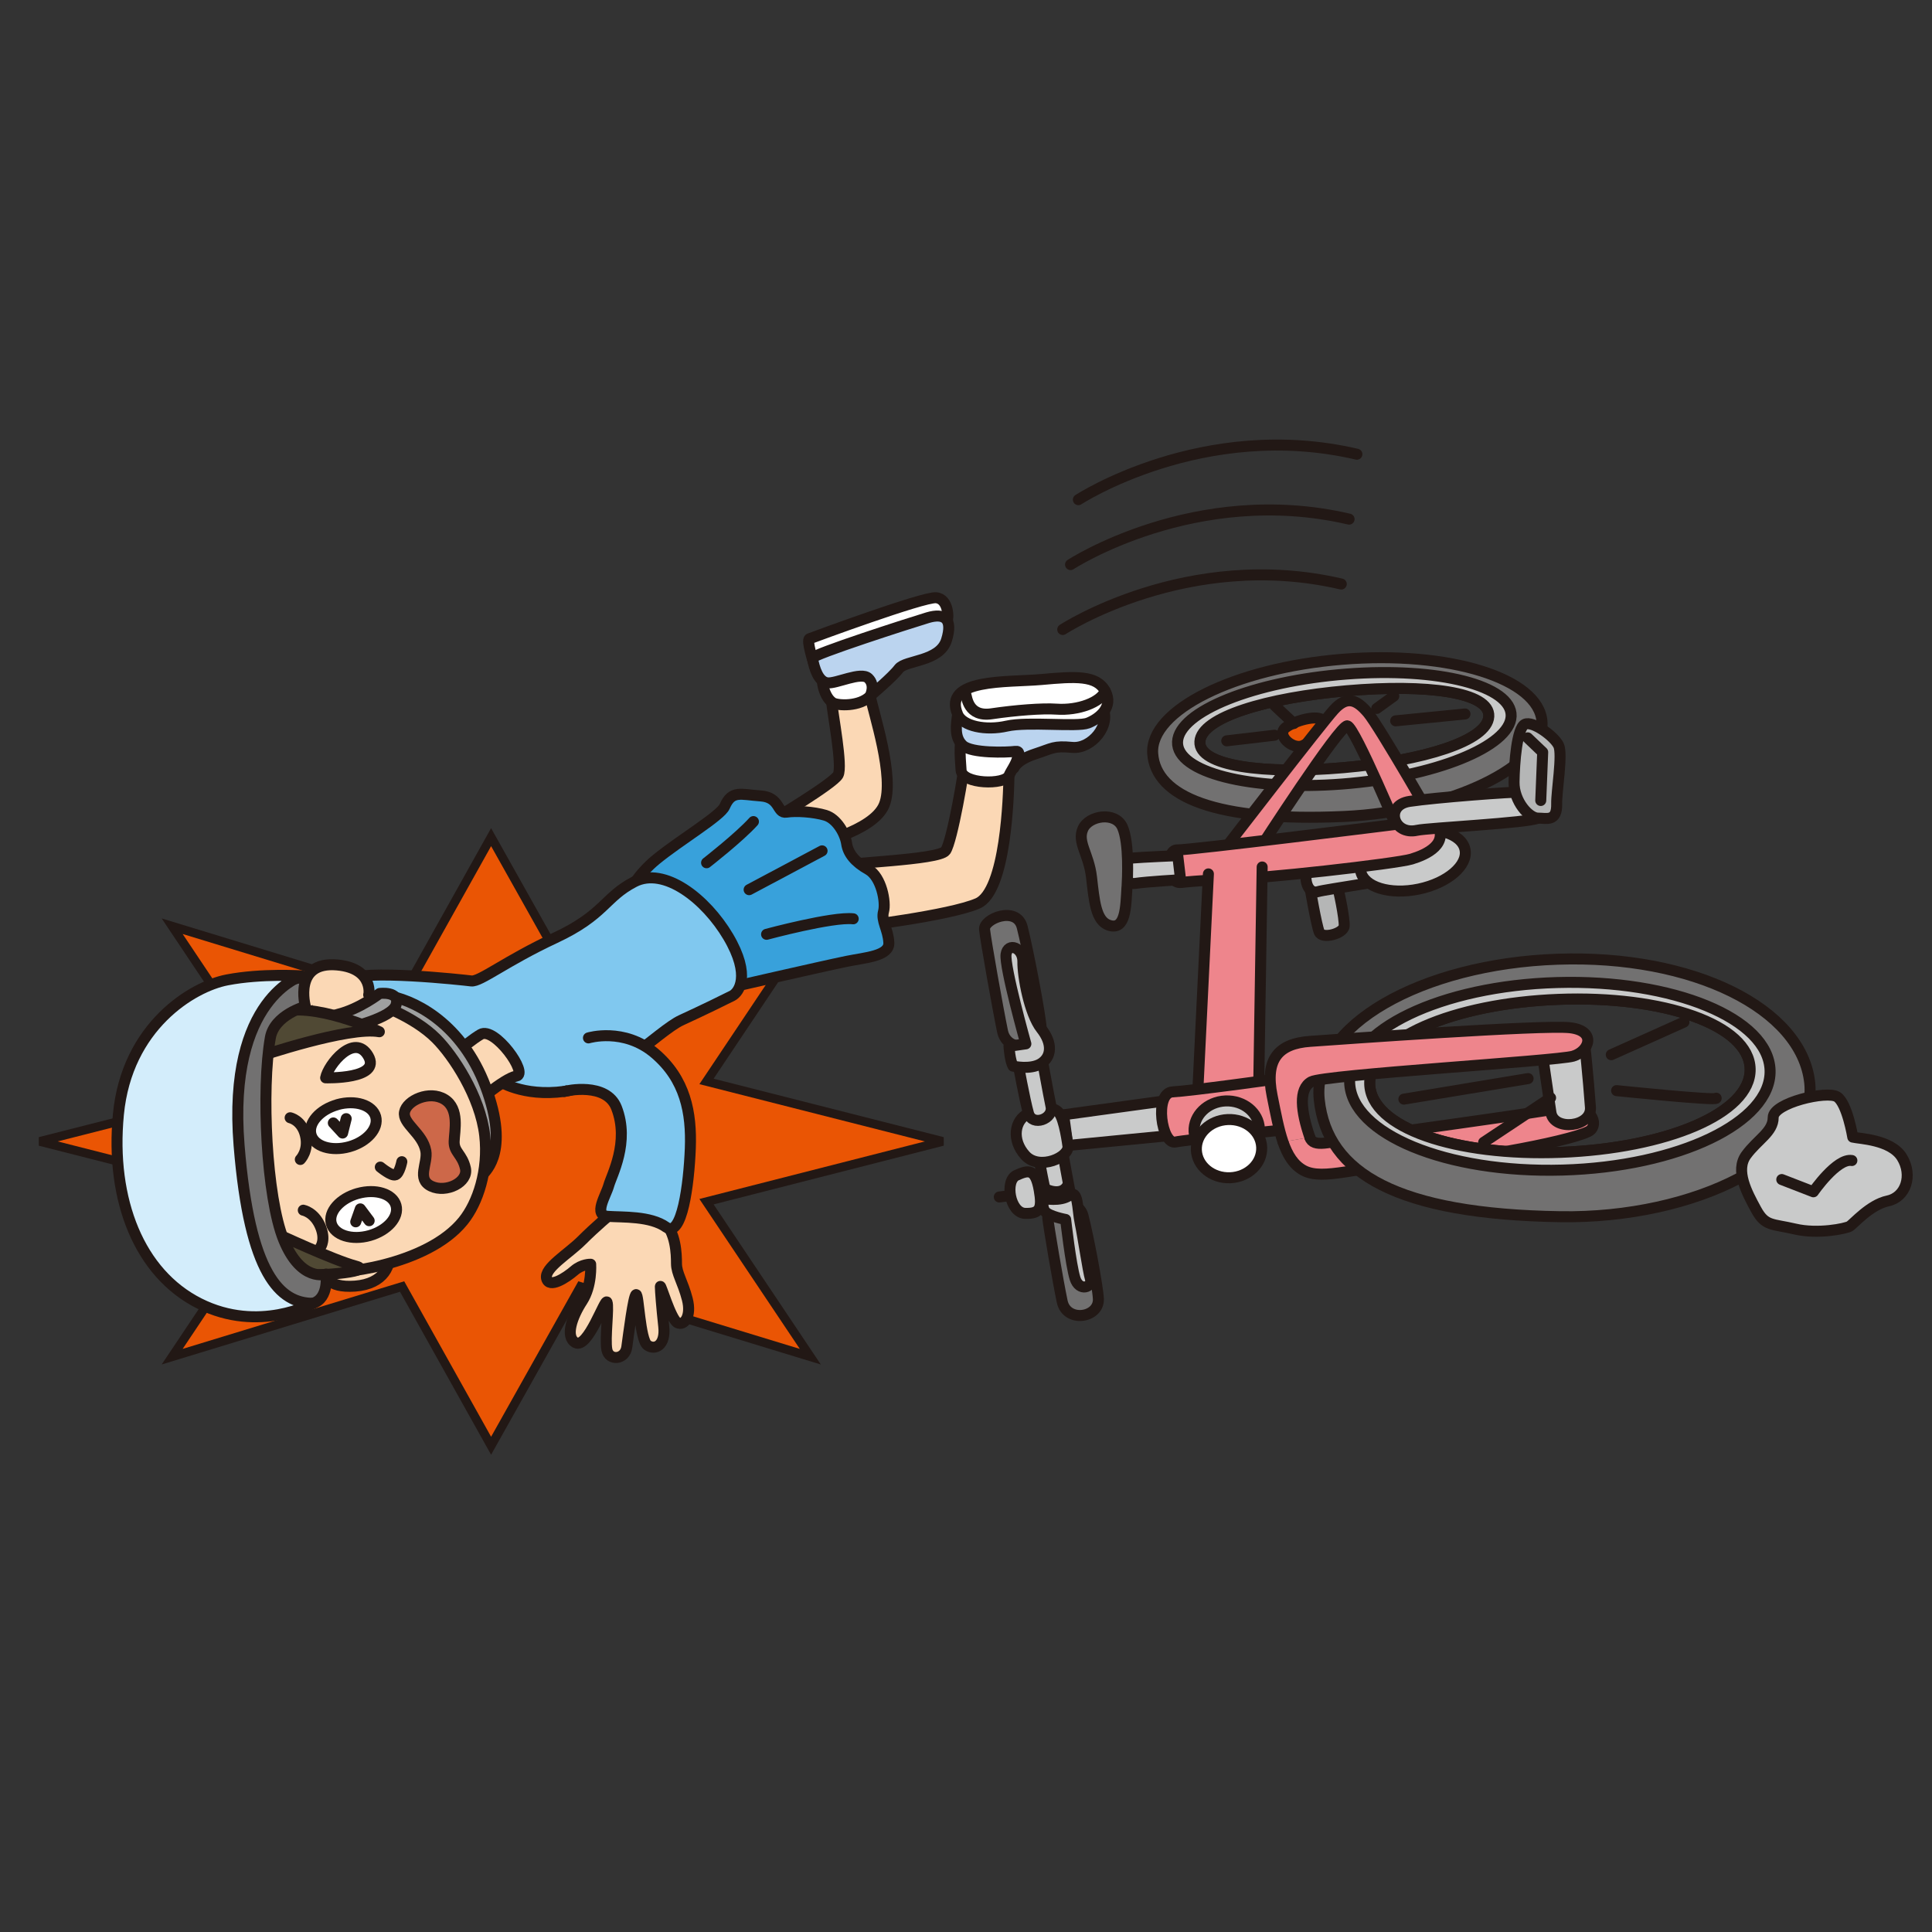 <?xml version="1.0" encoding="UTF-8"?>
<svg id="_レイヤー_1" data-name="レイヤー 1" xmlns="http://www.w3.org/2000/svg" viewBox="0 0 279.2 279.2">
  <rect x="0" y="0" width="279.2" height="279.2" fill="#333333" stroke="none"/>
  <defs>
    <style>
      .cls-1 {
        fill: #38a1db;
      }

      .cls-2 {
        fill: #d3edfb;
      }

      .cls-3 {
        stroke-width: 1.27px;
      }

      .cls-3, .cls-4 {
        fill: none;
        stroke: #221815;
      }

      .cls-5 {
        fill: #c9caca;
      }

      .cls-6 {
        fill: #fff;
      }

      .cls-7 {
        fill: #ee858c;
      }

      .cls-8 {
        fill: #ea5504;
      }

      .cls-9 {
        fill: #504934;
      }

      .cls-10 {
        fill: #727171;
      }

      .cls-11 {
        fill: #80c8ef;
      }

      .cls-12 {
        fill: #fbd8b5;
      }

      .cls-4 {
        stroke-linecap: round;
        stroke-linejoin: round;
        stroke-width: 1.59px;
      }

      .cls-13 {
        fill: #bbd4ef;
      }

      .cls-14 {
        fill: #9fa0a0;
      }

      .cls-15 {
        fill: #cd6849;
      }

      .cls-16 {
        fill: #b5b6b6;
      }
    </style>
  </defs>
  <g>
    <polygon class="cls-8" points="58.11 185.92 24.88 196.06 39.88 173.63 5.76 164.95 39.88 156.28 24.88 133.85 58.11 143.99 70.97 120.98 83.88 143.99 117.1 133.85 102.1 156.28 136.23 164.95 102.1 173.66 117.1 196.06 83.88 185.92 70.97 208.93 58.11 185.92"/>
    <polygon class="cls-3" points="58.11 185.92 24.88 196.06 39.88 173.63 5.76 164.95 39.88 156.28 24.88 133.85 58.11 143.99 70.97 120.98 83.88 143.99 117.1 133.85 102.1 156.28 136.23 164.95 102.1 173.66 117.1 196.06 83.88 185.92 70.97 208.93 58.11 185.92"/>
  </g>
  <g>
    <path class="cls-6" d="M117.58,95.82s-1.08-3.33-.6-3.51c.48-.19,16.47-6.1,18.3-5.93,1.83.17,1.84,3.03,1.57,3.46-.27.44-19.27,5.98-19.27,5.98"/>
    <path class="cls-4" d="M117.58,95.82s-1.08-3.33-.6-3.51c.48-.19,16.47-6.1,18.3-5.93,1.83.17,1.84,3.03,1.57,3.46-.27.44-19.27,5.98-19.27,5.98Z"/>
    <path class="cls-12" d="M117.15,122.12s9.03-1.87,10.63-5.8c1.6-3.93-1.6-13.43-2.02-15.75-.41-2.32-5.82-1.65-5.61.59.21,2.23,1.64,9.56.97,10.82s-9.52,6.53-9.52,6.53c0,0,1.94,4.53,5.55,3.62"/>
    <path class="cls-4" d="M117.15,122.12s9.03-1.87,10.63-5.8c1.6-3.93-1.6-13.43-2.02-15.75-.41-2.32-5.82-1.65-5.61.59.21,2.23,1.64,9.56.97,10.82s-9.52,6.53-9.52,6.53c0,0,1.94,4.53,5.55,3.62Z"/>
    <path class="cls-12" d="M123.75,133.93s13.43-1.6,17.53-3.37c4.11-1.77,4.48-15.64,4.53-18.47.05-2.83-6.23-4.51-6.33-2.66-.1,1.86-1.88,12.14-2.83,13.51-.95,1.37-14.54,1.71-16.61,2.35-2.07.64,3.7,8.64,3.7,8.64"/>
    <path class="cls-4" d="M123.75,133.93s13.43-1.6,17.53-3.37c4.11-1.77,4.48-15.64,4.53-18.47.05-2.83-6.23-4.51-6.33-2.66-.1,1.86-1.88,12.14-2.83,13.51-.95,1.37-14.54,1.71-16.61,2.35-2.07.64,3.7,8.64,3.7,8.64Z"/>
    <path class="cls-6" d="M138.89,111.31c.15,2.02,6.31,2.17,6.92.77.61-1.4,2.74-3.55-.39-4.81-3.14-1.25-5.02-1.84-5.97-1.31-.95.54-.71,3.26-.56,5.35"/>
    <path class="cls-4" d="M138.89,111.31c.15,2.02,6.31,2.17,6.92.77.61-1.4,2.74-3.55-.39-4.81-3.14-1.25-5.02-1.84-5.97-1.31-.95.54-.71,3.26-.56,5.35Z"/>
    <path class="cls-13" d="M138.39,103.24c-.21,1.57-.51,3.34.76,4.5,1.28,1.15,6.34,1,7.6.84s-.22,2.4-.22,2.4c0,0,.38-1.14,3.02-2.01,2.64-.86,2.67-1.21,5.42-.96,2.74.25,5.69-3.21,4.34-5.83-1.35-2.61-10.78-1.33-15.18-1.18-4.4.15-5.74,2.24-5.74,2.24"/>
    <path class="cls-4" d="M138.39,103.24c-.21,1.57-.51,3.34.76,4.5,1.28,1.15,6.34,1,7.6.84s-.22,2.4-.22,2.4c0,0,.38-1.14,3.02-2.01,2.64-.86,2.67-1.21,5.42-.96,2.74.25,5.69-3.21,4.34-5.83-1.35-2.61-10.78-1.33-15.18-1.18-4.4.15-5.74,2.24-5.74,2.24Z"/>
    <path class="cls-6" d="M138.39,103.24c.73,1.73,4.07,2.38,7.11,1.69,3.04-.69,10.15.17,11.73-.44,1.58-.62,3.74-2.29,2.5-4.61-1.24-2.33-4.3-2.13-9.25-1.68-4.95.44-14.3-.2-12.08,5.05"/>
    <path class="cls-4" d="M138.39,103.24c.73,1.73,4.07,2.38,7.11,1.69,3.04-.69,10.15.17,11.73-.44,1.58-.62,3.74-2.29,2.5-4.61-1.24-2.33-4.3-2.13-9.25-1.68-4.95.44-14.3-.2-12.08,5.05Z"/>
    <path class="cls-4" d="M139.56,100.31c.17.43.32,3.35,3.75,2.84,3.43-.51,7.33-.81,9.33-.67,3.23.23,6.39-1,7.08-2.6"/>
    <path class="cls-1" d="M104.45,142.95s14.42-3.31,17.94-4.03c2.71-.55,6.15-.75,6.06-2.69-.1-1.95-1.14-3.16-.77-4.5.38-1.34-.3-5.01-2.21-6.08-1.91-1.07-2.91-2.31-3.12-3.74-.21-1.43-1.4-3.59-3.08-4.09-1.68-.5-4.23-.67-5.63-.45-1.4.22-.84-2.15-3.73-2.35-2.89-.2-4.14-.87-5.19,1.53-.61,1.38-6.48,4.86-9.91,7.67-2.5,2.05-3.95,4.52-4.16,5.43-.69,2.92,9.91,12.67,13.79,13.3"/>
    <path class="cls-4" d="M104.45,142.95s14.42-3.31,17.94-4.03c2.71-.55,6.15-.75,6.06-2.69-.1-1.95-1.14-3.16-.77-4.5.38-1.34-.3-5.01-2.21-6.08-1.91-1.07-2.91-2.31-3.12-3.74-.21-1.43-1.4-3.59-3.08-4.09-1.68-.5-4.23-.67-5.63-.45-1.4.22-.84-2.15-3.73-2.35-2.89-.2-4.14-.87-5.19,1.53-.61,1.38-6.48,4.86-9.91,7.67-2.5,2.05-3.95,4.52-4.16,5.43-.69,2.92,9.91,12.67,13.79,13.3Z"/>
    <path class="cls-11" d="M72.02,156.16s3.47,2.39,9.54,1.56c6.07-.83,13.7-8.82,16.88-10.28,3.18-1.46,6.46-3.07,7.38-3.54.92-.47,2.77-2.86-.58-8.54-3.26-5.51-9.26-10.16-13.57-7.93-4.31,2.23-4.26,4.75-11.44,8.11-7.18,3.35-10.85,6.38-12.12,6.22-1.28-.16-15.73-1.74-18.09-.16-2.36,1.58,2.49,8.07,2.49,8.07l19.51,6.49Z"/>
    <path class="cls-4" d="M72.02,156.16s3.47,2.39,9.54,1.56c6.07-.83,13.7-8.82,16.88-10.28,3.18-1.46,6.46-3.07,7.38-3.54.92-.47,2.77-2.86-.58-8.54-3.26-5.51-9.26-10.16-13.57-7.93-4.31,2.23-4.26,4.75-11.44,8.11-7.18,3.35-10.85,6.38-12.12,6.22-1.28-.16-15.73-1.74-18.09-.16-2.36,1.58,2.49,8.07,2.49,8.07l19.51,6.49Z"/>
    <path class="cls-12" d="M68.02,160.04s4.78-4.22,6.6-4.53c1.82-.31-3.14-7.21-5.15-6.03-2.14,1.25-5.75,4.63-5.75,4.63l4.3,5.93Z"/>
    <path class="cls-4" d="M68.02,160.04s4.78-4.22,6.6-4.53c1.82-.31-3.14-7.21-5.15-6.03-2.14,1.25-5.75,4.63-5.75,4.63l4.3,5.93Z"/>
    <path class="cls-14" d="M69.75,169.84c-.11-.29,3.93-2.64.73-11.97-3.2-9.33-9.83-13.03-14.03-13.92-4.21-.89-1.47,3-1.47,3l14.78,22.89Z"/>
    <path class="cls-4" d="M69.75,169.84c-.11-.29,3.93-2.64.73-11.97-3.2-9.33-9.83-13.03-14.03-13.92-4.21-.89-1.47,3-1.47,3l14.78,22.89Z"/>
    <path class="cls-12" d="M47.13,184.18s0,1.98,4.18,1.68c4.18-.31,5.4-3.1,4.87-5.32-.53-2.22-10.2.13-9.24,3.17"/>
    <path class="cls-4" d="M47.13,184.18s0,1.98,4.18,1.68c4.18-.31,5.4-3.1,4.87-5.32-.53-2.22-10.2.13-9.24,3.17"/>
    <path class="cls-12" d="M54.45,145.05s5.33,1.78,8.58,5.03c2.43,2.43,6.37,8.35,7.02,14.02.57,5-.99,9.72-3.12,12.35-5.2,6.44-18.22,7.97-21.19,7.28-2.3-.53-6.44,1.86-9.32-12.56-2.88-14.42-.75-20.54,1.69-21.93,2.43-1.39,6.02-3.78,6.02-3.78,0,0,.32-4.54,5.89-3.84,2.65.33,4.43,3.45,4.43,3.45"/>
    <path class="cls-4" d="M54.45,145.05s5.33,1.78,8.58,5.03c2.43,2.43,6.37,8.35,7.02,14.02.57,5-.99,9.72-3.12,12.35-5.2,6.44-18.22,7.97-21.19,7.28-2.3-.53-6.44,1.86-9.32-12.56-2.88-14.42-.75-20.54,1.69-21.93,2.43-1.39,6.02-3.78,6.02-3.78,0,0,.32-4.54,5.89-3.84,2.65.33,4.43,3.45,4.43,3.45Z"/>
    <path class="cls-6" d="M48.77,159.63c2.58-.72,5.05.06,5.52,1.74.47,1.68-1.24,3.63-3.82,4.35-2.58.72-5.05-.05-5.52-1.73-.47-1.68,1.24-3.63,3.82-4.35"/>
    <path class="cls-4" d="M48.77,159.63c2.58-.72,5.05.06,5.52,1.74.47,1.68-1.24,3.63-3.82,4.35-2.58.72-5.05-.05-5.52-1.73-.47-1.68,1.24-3.63,3.82-4.35Z"/>
    <polyline class="cls-4" points="48.17 162.28 49.51 163.74 50.03 161.66"/>
    <path class="cls-6" d="M51.71,172.47c2.58-.72,5.05.05,5.52,1.74.47,1.68-1.24,3.62-3.82,4.35-2.58.72-5.05-.05-5.53-1.74-.47-1.68,1.24-3.62,3.82-4.35"/>
    <path class="cls-4" d="M51.71,172.47c2.58-.72,5.05.05,5.52,1.74.47,1.68-1.24,3.62-3.82,4.35-2.58.72-5.05-.05-5.53-1.74-.47-1.68,1.24-3.62,3.82-4.35Z"/>
    <polyline class="cls-4" points="51.41 176.57 52.07 174.7 53.35 176.41"/>
    <path class="cls-4" d="M43.4,167.56s1.27-1.27.74-3.48c-.53-2.22-2.21-2.55-2.21-2.55"/>
    <path class="cls-4" d="M54.96,168.66s1.63,1.35,2.2,1.12c.58-.22.91-1.9.91-1.9"/>
    <path class="cls-4" d="M46.34,180.19s.79-1.08-.09-3.05c-.88-1.97-2.42-2.25-2.42-2.25"/>
    <path class="cls-15" d="M61.54,166.32c.32,1.82-1.39,4.07.78,5.1,2.16,1.03,5.4-.57,4.94-2.59-.46-2.03-1.68-2.32-1.63-3.88.05-1.56.8-4.72-1.38-6.07-2.18-1.35-5.46.14-5.79,1.82-.34,1.68,2.62,3.06,3.08,5.63"/>
    <path class="cls-4" d="M61.54,166.32c.32,1.82-1.39,4.07.78,5.1,2.16,1.03,5.4-.57,4.94-2.59-.46-2.03-1.68-2.32-1.63-3.88.05-1.56.8-4.72-1.38-6.07-2.18-1.35-5.46.14-5.79,1.82-.34,1.68,2.62,3.06,3.08,5.63Z"/>
    <path class="cls-6" d="M47.06,155.76s8.14.24,6.15-3.17c-1.99-3.41-5.79,1.27-6.15,3.17"/>
    <path class="cls-4" d="M47.06,155.76s8.14.24,6.15-3.17c-1.99-3.41-5.79,1.27-6.15,3.17Z"/>
    <path class="cls-14" d="M50.21,148.58s6.5-1.43,7.04-3.41c.55-1.98-2.39-1.6-2.39-1.6,0,0-2.88,2.23-5.99,3-3.12.78-.32,2,1.34,2.02"/>
    <path class="cls-4" d="M50.21,148.58s6.5-1.43,7.04-3.41c.55-1.98-2.39-1.6-2.39-1.6,0,0-2.88,2.23-5.99,3-3.12.78-.32,2,1.34,2.02Z"/>
    <path class="cls-9" d="M39.84,178.21s8.36,3.9,11.55,4.75-6.75,1.64-9.37,1.12c-2.63-.51-3.44-3.73-2.18-5.87"/>
    <path class="cls-4" d="M39.84,178.21s8.36,3.9,11.55,4.75-6.75,1.64-9.37,1.12c-2.63-.51-3.44-3.73-2.18-5.87Z"/>
    <path class="cls-9" d="M37.38,152.71s13.04-4.43,17.44-3.61c0,0-9.63-4.62-14.93-2.66-5.3,1.96-4.7,5.47-2.51,6.27"/>
    <path class="cls-4" d="M37.38,152.71s13.04-4.43,17.44-3.61c0,0-9.63-4.62-14.93-2.66-5.3,1.96-4.7,5.47-2.51,6.27Z"/>
    <path class="cls-10" d="M45.23,188.34c2.37-.71,1.88-4.22,1.88-4.22,0,0-3.59,1.25-6.11-4.93-2.52-6.18-3.24-21.78-1.93-29.23.58-3.31,5.07-4.52,5.07-4.52,0,0,2.3-3.43.61-4.1-1.69-.66-11.73,2.71-14.86,7.12-3.12,4.42-.92,24.17,2.09,31.04,3.01,6.87,8.32,10.31,13.26,8.83"/>
    <path class="cls-4" d="M45.23,188.34c2.37-.71,1.88-4.22,1.88-4.22,0,0-3.59,1.25-6.11-4.93-2.52-6.18-3.24-21.78-1.93-29.23.58-3.31,5.07-4.52,5.07-4.52,0,0,2.3-3.43.61-4.1-1.69-.66-11.73,2.71-14.86,7.12-3.12,4.42-.92,24.17,2.09,31.04,3.01,6.87,8.32,10.31,13.26,8.83Z"/>
    <path class="cls-2" d="M43.62,141.02s-10.8,3.11-9.07,24.49c1.51,18.72,5.93,22.82,10.68,22.84,0,0-7.78,4.36-16.42.02-8.64-4.34-12.9-14.91-11.7-27.33,1.23-12.73,10.69-18.47,15.71-19.43,5.02-.97,10.8-.58,10.8-.58"/>
    <path class="cls-4" d="M43.62,141.02s-10.8,3.11-9.07,24.49c1.51,18.72,5.93,22.82,10.68,22.84,0,0-7.78,4.36-16.42.02-8.64-4.34-12.9-14.91-11.7-27.33,1.23-12.73,10.69-18.47,15.71-19.43,5.02-.97,10.8-.58,10.8-.58Z"/>
    <path class="cls-12" d="M44.13,145.44s-1.8-6.57,4.61-5.99c5.54.51,4.5,4.75,4.54,4.29"/>
    <path class="cls-4" d="M44.13,145.44s-1.8-6.57,4.61-5.99c5.54.51,4.5,4.75,4.54,4.29"/>
    <path class="cls-12" d="M88.34,175.37s-2.25,1.87-4.23,3.85c-1.98,1.99-5.49,4.02-5.12,5.53.37,1.51,2.82-.11,3.98-1.11,1.15-1,2.39-.94,2.39-.94,0,0,.22,3.11-1.23,5.33-1.45,2.22-2.5,5.16-.96,6,1.79.97,4.28-6.53,4.55-5.85.3.77-.33,5.23-.02,6.87.31,1.64,2.62,1.48,2.88-.38.26-1.87.96-7.43,1.34-7.58.38-.15.55,6.51,1.63,7.3,1.08.79,2.67.06,2.37-2.69-.3-2.75-.49-5.21-.49-5.76,0-.55,1.5,4.7,2.47,5.21.97.5,2.07-.92,1.42-3.42-.65-2.5-1.55-3.69-1.56-5.12,0-1.43-.1-4.48-1.84-6.12-1.74-1.64-5.17-2.5-7.6-1.11"/>
    <path class="cls-4" d="M88.34,175.37s-2.25,1.87-4.23,3.85c-1.98,1.99-5.49,4.02-5.12,5.53.37,1.51,2.82-.11,3.98-1.11,1.15-1,2.39-.94,2.39-.94,0,0,.22,3.11-1.23,5.33-1.45,2.22-2.5,5.16-.96,6,1.79.97,4.28-6.53,4.55-5.85.3.77-.33,5.23-.02,6.87.31,1.64,2.62,1.48,2.88-.38.26-1.87.96-7.43,1.34-7.58.38-.15.55,6.51,1.63,7.3,1.08.79,2.67.06,2.37-2.69-.3-2.75-.49-5.21-.49-5.76,0-.55,1.5,4.7,2.47,5.21.97.5,2.07-.92,1.42-3.42-.65-2.5-1.55-3.69-1.56-5.12,0-1.43-.1-4.48-1.84-6.12-1.74-1.64-5.17-2.5-7.6-1.11Z"/>
    <path class="cls-11" d="M81.56,157.73c.29-.11,6.07-1.38,7.53,2.35,1.94,4.98-.71,9.76-1.12,11.24-.41,1.48-2.29,4.31-.13,4.46,2.15.15,6.14-.08,8.43,1.56,2.29,1.64,3.29-6.24,3.49-11.39.19-5.15-.7-9.98-5.15-13.75-4.45-3.77-9.57-2.21-9.57-2.21"/>
    <path class="cls-4" d="M81.56,157.73c.29-.11,6.07-1.38,7.53,2.35,1.94,4.98-.71,9.76-1.12,11.24-.41,1.48-2.29,4.31-.13,4.46,2.15.15,6.14-.08,8.43,1.56,2.29,1.64,3.29-6.24,3.49-11.39.19-5.15-.7-9.98-5.15-13.75-4.45-3.77-9.57-2.21-9.57-2.21"/>
    <path class="cls-6" d="M110.78,135.02s9.57-2.58,12.52-2.24"/>
    <path class="cls-4" d="M110.78,135.02s9.57-2.58,12.52-2.24"/>
    <line class="cls-6" x1="108.26" y1="128.57" x2="118.8" y2="122.96"/>
    <line class="cls-4" x1="108.26" y1="128.57" x2="118.8" y2="122.96"/>
    <path class="cls-6" d="M102.11,124.68s4.69-3.65,6.77-5.95"/>
    <path class="cls-4" d="M102.11,124.68s4.69-3.65,6.77-5.95"/>
    <path class="cls-6" d="M120.37,101.57c.68.41,3.87.59,5.4-1,1.53-1.59.97-3.58.45-4.36-.53-.79-5.93-.22-6.91.38-.98.6-.44,4.08,1.06,4.98"/>
    <path class="cls-4" d="M120.37,101.57c.68.41,3.87.59,5.4-1,1.53-1.59.97-3.58.45-4.36-.53-.79-5.93-.22-6.91.38-.98.6-.44,4.08,1.06,4.98Z"/>
    <path class="cls-13" d="M117.41,95.12c.27,1.55.89,3.4,2.16,3.56,1.28.16,4.86-1.68,5.92-.66,1.06,1.02.27,2.54.27,2.54,0,0,3.2-2.68,4.14-3.93.95-1.25,5.9-.98,6.88-4.12.98-3.14-.33-3.95-2.7-3.25-2.37.71-16.77,5.34-16.68,5.85"/>
    <path class="cls-4" d="M117.41,95.12c.27,1.55.89,3.4,2.16,3.56,1.28.16,4.86-1.68,5.92-.66,1.06,1.02.27,2.54.27,2.54,0,0,3.2-2.68,4.14-3.93.95-1.25,5.9-.98,6.88-4.12.98-3.14-.33-3.95-2.7-3.25-2.37.71-16.77,5.34-16.68,5.85Z"/>
    <path class="cls-10" d="M166.58,108.9c.43,6.25,9.16,9.92,27.65,9.09,15.5-.69,29.04-7.44,28.61-13.69-.43-6.25-13.37-10.29-28.9-9.02-15.54,1.27-27.78,7.37-27.36,13.61M194.65,99.82c11.53-1,20.71.19,20.5,3.72-.2,3.53-9.48,6.4-21.02,7.4-11.53,1-20.94-.24-20.73-3.77.2-3.53,9.71-6.35,21.24-7.35"/>
    <path class="cls-4" d="M166.58,108.9c.43,6.25,9.16,9.92,27.65,9.09,15.5-.69,29.04-7.44,28.61-13.69-.43-6.25-13.37-10.29-28.9-9.02-15.54,1.27-27.78,7.37-27.36,13.61ZM194.65,99.82c11.53-1,20.71.19,20.5,3.72-.2,3.53-9.48,6.4-21.02,7.4-11.53,1-20.94-.24-20.73-3.77.2-3.53,9.71-6.35,21.24-7.35Z"/>
    <path class="cls-5" d="M170.17,107.21c-.17,4.39,10.49,7.12,23.8,6.09,13.31-1.02,24.24-5.41,24.41-9.8.16-4.39-10.49-7.12-23.8-6.09-13.31,1.02-24.24,5.41-24.41,9.8M194.65,99.82c11.53-1,20.71.19,20.5,3.72-.2,3.53-9.48,6.4-21.02,7.4-11.53,1-20.94-.24-20.73-3.77.2-3.53,9.71-6.35,21.24-7.35"/>
    <path class="cls-4" d="M170.17,107.21c-.17,4.39,10.49,7.12,23.8,6.09,13.31-1.02,24.24-5.41,24.41-9.8.16-4.39-10.49-7.12-23.8-6.09-13.31,1.02-24.24,5.41-24.41,9.8ZM194.65,99.82c11.53-1,20.71.19,20.5,3.72-.2,3.53-9.48,6.4-21.02,7.4-11.53,1-20.94-.24-20.73-3.77.2-3.53,9.71-6.35,21.24-7.35Z"/>
    <path class="cls-8" d="M188.28,107.75c-1.47.65-3.94-1.54-2.44-2.64,1.5-1.1,5.24-2.04,5.52-.68.28,1.36-1.07,2.43-3.08,3.32"/>
    <path class="cls-4" d="M188.28,107.75c-1.47.65-3.94-1.54-2.44-2.64,1.5-1.1,5.24-2.04,5.52-.68.28,1.36-1.07,2.43-3.08,3.32Z"/>
    <line class="cls-4" x1="201.69" y1="104.17" x2="211.71" y2="103.18"/>
    <line class="cls-4" x1="177.28" y1="107.06" x2="184.19" y2="106.25"/>
    <line class="cls-4" x1="198.96" y1="102.38" x2="201.42" y2="100.6"/>
    <line class="cls-4" x1="186.98" y1="104.56" x2="184.24" y2="101.99"/>
    <path class="cls-7" d="M182.05,122.64s11.57-17.94,12.66-17.75c1.09.19,7.79,16.21,7.79,16.21l5.43-1.13s-8.59-14.99-10.25-16.95c-1.67-1.96-3.04-2.51-4.92-.44-1.88,2.07-15.74,20.07-15.74,20.07"/>
    <path class="cls-4" d="M182.05,122.64s11.57-17.94,12.66-17.75c1.09.19,7.79,16.21,7.79,16.21l5.43-1.13s-8.59-14.99-10.25-16.95c-1.67-1.96-3.04-2.51-4.92-.44-1.88,2.07-15.74,20.07-15.74,20.07"/>
    <path class="cls-16" d="M189.29,128.16s.93,5.47,1.36,6.54c.43,1.06,3.51.21,3.6-.86.09-1.07-.81-5.39-1.04-5.97-.23-.58-3.92.29-3.92.29"/>
    <path class="cls-4" d="M189.29,128.16s.93,5.47,1.36,6.54c.43,1.06,3.51.21,3.6-.86.09-1.07-.81-5.39-1.04-5.97-.23-.58-3.92.29-3.92.29Z"/>
    <path class="cls-5" d="M188.73,126.49c-.08,1.55.67,2.69,1.75,2.36,1.09-.33,11.48-1.77,12.23-2.24.74-.47,1.66-3.6-1.74-3.31-3.4.29-12.15,1.59-12.24,3.18"/>
    <path class="cls-4" d="M188.73,126.49c-.08,1.55.67,2.69,1.75,2.36,1.09-.33,11.48-1.77,12.23-2.24.74-.47,1.66-3.6-1.74-3.31-3.4.29-12.15,1.59-12.24,3.18Z"/>
    <path class="cls-7" d="M185.41,165.02c.66,1.92,1.54,3.35,2.99,4.13,2.83,1.51,7.85-.59,16.14-1.06,8.29-.47,24.17-3.53,25.37-4.82,1.2-1.3-.56-3.92-3.97-3.21-3.42.71-26.47,3.85-30.13,4.4-3.66.56-5.99,1.46-6.53-.11"/>
    <path class="cls-4" d="M185.41,165.02c.66,1.92,1.54,3.35,2.99,4.13,2.83,1.51,7.85-.59,16.14-1.06,8.29-.47,24.17-3.53,25.37-4.82,1.2-1.3-.56-3.92-3.97-3.21-3.42.71-26.47,3.85-30.13,4.4-3.66.56-5.99,1.46-6.53-.11"/>
    <path class="cls-5" d="M203.31,120.19c4.17-.87,7.93.28,8.4,2.57.48,2.29-2.51,4.85-6.67,5.72-4.17.87-7.93-.28-8.4-2.57-.48-2.29,2.51-4.85,6.67-5.72"/>
    <path class="cls-4" d="M203.31,120.19c4.17-.87,7.93.28,8.4,2.57.48,2.29-2.51,4.85-6.67,5.72-4.17.87-7.93-.28-8.4-2.57-.48-2.29,2.51-4.85,6.67-5.72Z"/>
    <path class="cls-10" d="M190.65,158.93c1.14,10.72,11.45,16.53,34.82,16.9,19.58.31,37.2-8.62,36.06-19.34-1.14-10.72-16.86-18.55-36.44-17.87-19.57.67-35.58,9.59-34.44,20.31M225.2,144.42c15.18-.58,27.6,3.67,27.72,10.08.11,6.41-12.17,11.45-27.35,12.03-15.18.58-27.52-3.53-27.63-9.93-.11-6.41,12.08-11.6,27.27-12.18"/>
    <path class="cls-4" d="M190.65,158.93c1.14,10.72,11.45,16.53,34.82,16.9,19.58.31,37.2-8.62,36.06-19.34-1.14-10.72-16.86-18.55-36.44-17.87-19.57.67-35.58,9.59-34.44,20.31ZM225.2,144.42c15.18-.58,27.6,3.67,27.72,10.08.11,6.41-12.17,11.45-27.35,12.03-15.18.58-27.52-3.53-27.63-9.93-.11-6.41,12.08-11.6,27.27-12.18Z"/>
    <path class="cls-5" d="M195.04,156.4c.21,7.48,13.98,13.17,30.76,12.69,16.78-.47,30.21-6.92,30-14.4-.21-7.49-13.98-13.17-30.76-12.7-16.78.47-30.21,6.92-30,14.4M225.2,144.42c15.18-.58,27.6,3.67,27.72,10.08.11,6.41-12.17,11.45-27.35,12.03-15.18.58-27.52-3.53-27.63-9.93-.11-6.41,12.08-11.6,27.27-12.18"/>
    <path class="cls-4" d="M195.04,156.4c.21,7.48,13.98,13.17,30.76,12.69,16.78-.47,30.21-6.92,30-14.4-.21-7.49-13.98-13.17-30.76-12.7-16.78.47-30.21,6.92-30,14.4ZM225.2,144.42c15.18-.58,27.6,3.67,27.72,10.08.11,6.41-12.17,11.45-27.35,12.03-15.18.58-27.52-3.53-27.63-9.93-.11-6.41,12.08-11.6,27.27-12.18Z"/>
    <path class="cls-5" d="M222.74,151.22s.97,6.81,1.39,9.55c.42,2.74,5.91,2.11,5.71-.75-.31-4.32-.86-9.47-.86-9.47l-6.24.67Z"/>
    <path class="cls-4" d="M222.74,151.22s.97,6.81,1.39,9.55c.42,2.74,5.91,2.11,5.71-.75-.31-4.32-.86-9.47-.86-9.47l-6.24.67Z"/>
    <path class="cls-7" d="M202.08,119.09s-30.26,3.8-31.95,3.73c-1.69-.07-1.69,4.97.57,4.71,2.25-.26,6.2-.45,6.2-.45,5.03,0,24.91-2.27,27.08-2.93,2.17-.66,5.62-2.22,3.5-5.35"/>
    <path class="cls-4" d="M202.08,119.09s-30.26,3.8-31.95,3.73c-1.69-.07-1.69,4.97.57,4.71,2.25-.26,6.2-.45,6.2-.45,5.03,0,24.91-2.27,27.08-2.93,2.17-.66,5.62-2.22,3.5-5.35"/>
    <path class="cls-5" d="M204.78,119.99c-3.41.77-4.74-3.62-1.08-4.18,3.66-.55,14.81-1.41,16.5-1.35,1.69.06,3.37,3.07,2.05,3.77-1.32.7-15.92,1.41-17.46,1.76"/>
    <path class="cls-4" d="M204.78,119.99c-3.41.77-4.74-3.62-1.08-4.18,3.66-.55,14.81-1.41,16.5-1.35,1.69.06,3.37,3.07,2.05,3.77-1.32.7-15.92,1.41-17.46,1.76Z"/>
    <line class="cls-4" x1="232.85" y1="152.42" x2="243.35" y2="147.71"/>
    <path class="cls-4" d="M233.62,157.61s14.63,1.51,14.39,1.09"/>
    <line class="cls-4" x1="214.41" y1="165.08" x2="224.08" y2="158.65"/>
    <line class="cls-4" x1="202.88" y1="158.84" x2="220.83" y2="155.87"/>
    <path class="cls-5" d="M170.61,127.13s-4.87.28-6.6.54c-1.73.26-2.3-3.5-.55-3.66,1.75-.15,6.74-.36,6.74-.36l.41,3.48Z"/>
    <path class="cls-4" d="M170.61,127.13s-4.87.28-6.6.54c-1.73.26-2.3-3.5-.55-3.66,1.75-.15,6.74-.36,6.74-.36l.41,3.48Z"/>
    <path class="cls-10" d="M162.86,128.22c-.17,2.77-.15,6.33-2.63,5.48-1.88-.64-2.1-3.55-2.49-6.93-.39-3.38-2.1-5.02-1.25-6.98s4.71-2.56,5.72-.25c1.01,2.31.73,7.51.66,8.68"/>
    <path class="cls-4" d="M162.86,128.22c-.17,2.77-.15,6.33-2.63,5.48-1.88-.64-2.1-3.55-2.49-6.93-.39-3.38-2.1-5.02-1.25-6.98s4.71-2.56,5.72-.25c1.01,2.31.73,7.51.66,8.68Z"/>
    <path class="cls-4" d="M153.58,90.97s18-11.76,40.25-6.57"/>
    <path class="cls-4" d="M154.71,81.59s18-11.76,40.25-6.57"/>
    <path class="cls-4" d="M155.84,72.21s18-11.76,40.25-6.57"/>
    <path class="cls-10" d="M158.73,187.72c.11,2.74-4.58,3.46-5.23.36-.65-3.1-1.92-10.61-2.08-12.05-.15-1.44,4.33-3.26,5.09-.33.76,2.93,2.15,10.27,2.22,12.02"/>
    <path class="cls-4" d="M158.73,187.72c.11,2.74-4.58,3.46-5.23.36-.65-3.1-1.92-10.61-2.08-12.05-.15-1.44,4.33-3.26,5.09-.33.76,2.93,2.15,10.27,2.22,12.02Z"/>
    <path class="cls-5" d="M150.01,166.75c.09.45,1.05,5.76,1.6,7.69.56,1.93,3.63.82,3.26-1-.38-1.81-1.36-7.26-1.36-7.26l-3.5.57Z"/>
    <path class="cls-4" d="M150.01,166.75c.09.45,1.05,5.76,1.6,7.69.56,1.93,3.63.82,3.26-1-.38-1.81-1.36-7.26-1.36-7.26l-3.5.57Z"/>
    <path class="cls-5" d="M150.18,171.99c.46,2.63.14,3.42-2.03,3.36-2.22-.06-2.98-4.73-1.25-5.51,1.73-.78,2.73-.99,3.28,2.15"/>
    <path class="cls-4" d="M150.18,171.99c.46,2.63.14,3.42-2.03,3.36-2.22-.06-2.98-4.73-1.25-5.51,1.73-.78,2.73-.99,3.28,2.15Z"/>
    <line class="cls-4" x1="145.74" y1="172.81" x2="144.41" y2="172.98"/>
    <path class="cls-5" d="M151.21,171.88s2.23,1.11,3.12-.65"/>
    <path class="cls-4" d="M151.21,171.88s2.23,1.11,3.12-.65"/>
    <path class="cls-5" d="M150.86,173.21s2.38.47,3.68-.45c1.3-.93,1.12,1.87,1.56,3.98.44,2.11,1.13,6.9,1.48,8.08.35,1.19-1.59,1.91-2.22-.06-.62-1.97-1.36-8.53-1.36-8.53,0,0-2.4-.44-2.97-1.16-.57-.72-.18-1.85-.18-1.85"/>
    <path class="cls-4" d="M150.86,173.21s2.38.47,3.68-.45c1.3-.93,1.12,1.87,1.56,3.98.44,2.11,1.13,6.9,1.48,8.08.35,1.19-1.59,1.91-2.22-.06-.62-1.97-1.36-8.53-1.36-8.53,0,0-2.4-.44-2.97-1.16-.57-.72-.18-1.85-.18-1.85Z"/>
    <polygon class="cls-5" points="154.32 165.54 169.9 164.02 169.16 158.98 153.71 161.1 154.32 165.54"/>
    <polygon class="cls-4" points="154.32 165.54 169.9 164.02 169.16 158.98 153.71 161.1 154.32 165.54"/>
    <path class="cls-5" d="M154.32,165.54c.35,1.66-4.11,3.69-6.15,1.44-2.05-2.25-1.55-5.18.46-6.07,2.02-.89,3.55-1.06,4.38-.13.82.93,1.31,4.76,1.31,4.76"/>
    <path class="cls-4" d="M154.32,165.54c.35,1.66-4.11,3.69-6.15,1.44-2.05-2.25-1.55-5.18.46-6.07,2.02-.89,3.55-1.06,4.38-.13.82.93,1.31,4.76,1.31,4.76Z"/>
    <polyline class="cls-7" points="174.63 126.29 173.08 158.08 181.9 157.08 182.4 125.29"/>
    <polyline class="cls-4" points="174.63 126.29 173.08 158.08 181.9 157.08 182.4 125.29"/>
    <path class="cls-7" d="M185.09,163.33s-14.09,1.43-15.17,1.7c-2.06.51-3.16-7.1-.46-7.24,2.69-.14,14.73-1.82,14.73-1.82l.91,7.36Z"/>
    <path class="cls-4" d="M185.09,163.33s-14.09,1.43-15.17,1.7c-2.06.51-3.16-7.1-.46-7.24,2.69-.14,14.73-1.82,14.73-1.82l.91,7.36Z"/>
    <path class="cls-5" d="M147.03,153.21c.09.45,1.05,5.76,1.6,7.69.56,1.93,3.63.82,3.26-.99-.38-1.81-1.36-7.27-1.36-7.27l-3.5.57Z"/>
    <path class="cls-4" d="M147.03,153.21c.09.45,1.05,5.76,1.6,7.69.56,1.93,3.63.82,3.26-.99-.38-1.81-1.36-7.27-1.36-7.27l-3.5.57Z"/>
    <path class="cls-5" d="M177.1,159.1c2.6-.11,4.8,1.68,4.9,4s-1.93,4.3-4.54,4.41c-2.6.11-4.8-1.68-4.9-4s1.93-4.3,4.54-4.41"/>
    <path class="cls-4" d="M177.1,159.1c2.6-.11,4.8,1.68,4.9,4s-1.93,4.3-4.54,4.41c-2.6.11-4.8-1.68-4.9-4s1.93-4.3,4.54-4.41Z"/>
    <path class="cls-6" d="M177.43,161.79c2.61-.11,4.8,1.68,4.9,4s-1.93,4.3-4.54,4.41c-2.61.11-4.8-1.68-4.9-4s1.93-4.3,4.54-4.41"/>
    <path class="cls-4" d="M177.43,161.79c2.61-.11,4.8,1.68,4.9,4s-1.93,4.3-4.54,4.41c-2.61.11-4.8-1.68-4.9-4s1.93-4.3,4.54-4.41Z"/>
    <path class="cls-7" d="M189.29,164.35c-1.28-3.74-1.67-6.99.21-8.02,1.89-1.02,35.46-3,37.83-3.7,2.37-.71,3.43-3.66-.44-4.11-3.87-.45-33.01,1.65-37.56,1.97-4.55.32-6.56,2.57-5.49,7.86.52,2.57.94,4.84,1.57,6.67"/>
    <path class="cls-4" d="M189.29,164.35c-1.28-3.74-1.67-6.99.21-8.02,1.89-1.02,35.46-3,37.83-3.7,2.37-.71,3.43-3.66-.44-4.11-3.87-.45-33.01,1.65-37.56,1.97-4.55.32-6.56,2.57-5.49,7.86.52,2.57.94,4.84,1.57,6.67"/>
    <path class="cls-16" d="M224.96,116.14c.07,2.66-1.45,2.09-2.71,2.09-1.26,0-3.48-2.37-3.45-5.21.04-2.84.42-7.8,1.56-8.35,1.14-.56,4.31,1.78,4.89,3.07.59,1.3-.33,6.68-.29,8.4"/>
    <path class="cls-4" d="M224.96,116.14c.07,2.66-1.45,2.09-2.71,2.09-1.26,0-3.48-2.37-3.45-5.21.04-2.84.42-7.8,1.56-8.35,1.14-.56,4.31,1.78,4.89,3.07.59,1.3-.33,6.68-.29,8.4Z"/>
    <polyline class="cls-4" points="220.77 106.63 222.94 108.7 222.66 115.68"/>
    <path class="cls-5" d="M267.75,164.33c.89.23,5.52.32,7.11,2.92,1.59,2.6.57,5.75-2.04,6.3-2.61.55-4.97,3.35-5.53,3.67-.56.33-4.58,1.17-7.89.39-3.31-.78-4.29-.36-5.62-2.81-1.33-2.45-3.07-5.65-1.43-7.88,1.63-2.23,3.91-3.34,3.9-5.43-.02-2.1,7.78-3.93,9.24-2.98,1.46.95,2.26,5.82,2.26,5.82"/>
    <path class="cls-4" d="M267.75,164.33c.89.23,5.52.32,7.11,2.92,1.59,2.6.57,5.75-2.04,6.3-2.61.55-4.97,3.35-5.53,3.67-.56.33-4.58,1.17-7.89.39-3.31-.78-4.29-.36-5.62-2.81-1.33-2.45-3.07-5.65-1.43-7.88,1.63-2.23,3.91-3.34,3.9-5.43-.02-2.1,7.78-3.93,9.24-2.98,1.46.95,2.26,5.82,2.26,5.82Z"/>
    <path class="cls-4" d="M257.49,170.46l4.57,1.77s3.38-4.9,5.56-4.52"/>
    <path class="cls-10" d="M150.47,148.66c.12,2.93-4.89,3.69-5.59.38-.69-3.32-2.44-13.18-2.6-14.72-.16-1.54,4.62-3.48,5.44-.35.81,3.14,2.67,12.82,2.75,14.69"/>
    <path class="cls-4" d="M150.47,148.66c.12,2.93-4.89,3.69-5.59.38-.69-3.32-2.44-13.18-2.6-14.72-.16-1.54,4.62-3.48,5.44-.35.81,3.14,2.67,12.82,2.75,14.69Z"/>
    <path class="cls-5" d="M146.4,154.07s2.48.58,4.02-.36c1.53-.95,1.76-2.89.05-5.05-1.71-2.16-2.69-7.62-2.65-9.68.04-2.05-2.17-2.85-2.43-1.07-.26,1.79,2.86,12.94,2.86,12.94l-2.44.35s.14,2.17.6,2.87"/>
    <path class="cls-4" d="M146.4,154.07s2.48.58,4.02-.36c1.53-.95,1.76-2.89.05-5.05-1.71-2.16-2.69-7.62-2.65-9.68.04-2.05-2.17-2.85-2.43-1.07-.26,1.79,2.86,12.94,2.86,12.94l-2.44.35s.14,2.17.6,2.87Z"/>
  </g>
</svg>